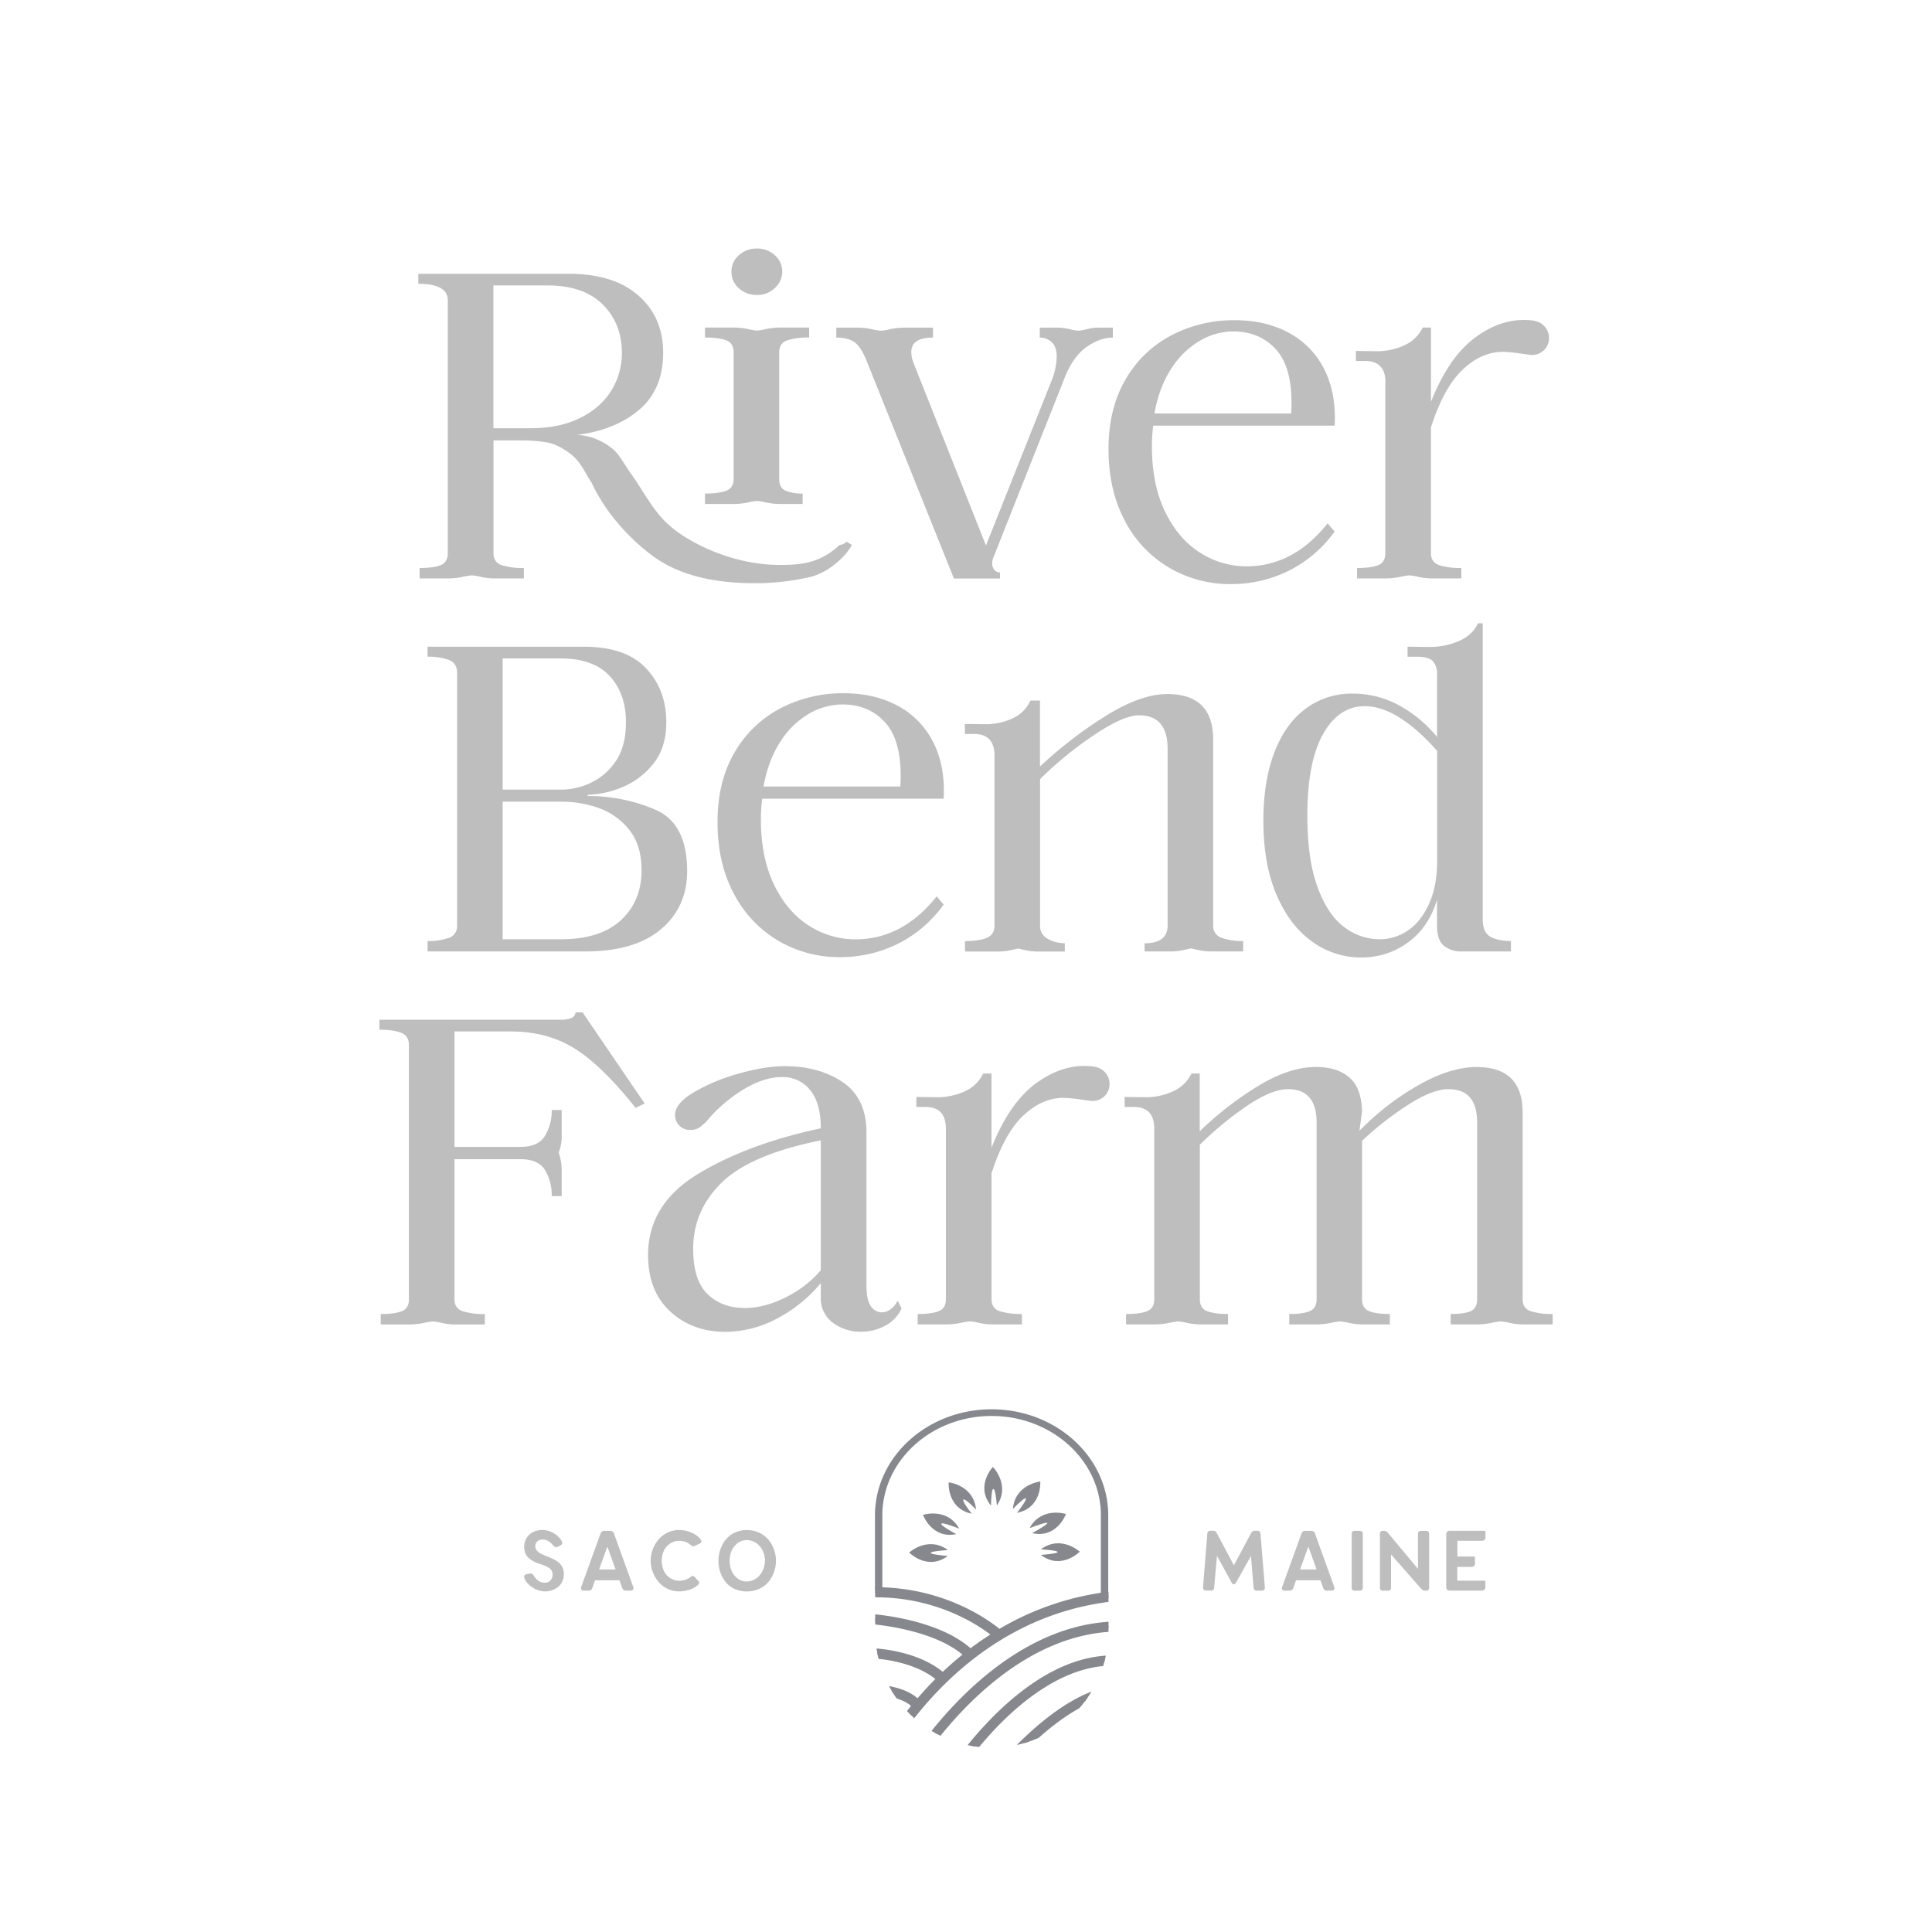 <svg id="Layer_1" data-name="Layer 1" xmlns="http://www.w3.org/2000/svg" xmlns:xlink="http://www.w3.org/1999/xlink" viewBox="0 0 1047.97 1047.97"><defs><style>.cls-1{fill:none;}.cls-2{fill:#bfbebf;}.cls-3{clip-path:url(#clip-path);}.cls-4{fill:#bc7d52;}.cls-5{fill:#86888d;}</style><clipPath id="clip-path"><path class="cls-1" d="M538,948h0a63.27,63.27,0,0,1-63.27-63.27v-91A63.27,63.27,0,0,1,538,730.45h0a63.28,63.28,0,0,1,63.28,63.27v91A63.28,63.28,0,0,1,538,948Z"/></clipPath></defs><path class="cls-2" d="M410.65,160a13.54,13.54,0,0,0,9.65-3.77,11.87,11.87,0,0,0,4-8.94,11.52,11.52,0,0,0-4-8.83,13.83,13.83,0,0,0-9.65-3.65,14.16,14.16,0,0,0-9.89,3.65,11.51,11.51,0,0,0-4,8.83,11.75,11.75,0,0,0,4,9.06,14.11,14.11,0,0,0,9.89,3.65Z"/><path class="cls-2" d="M405.71,272.55a36.66,36.66,0,0,1,4.94-.83,34.49,34.49,0,0,1,4.83.83,39,39,0,0,0,8.12.82h11.77v-5.65a23.3,23.3,0,0,1-9.18-1.53q-3.53-1.53-3.53-6.48V191.09c0-3.3,1.45-5.45,4.35-6.48a37.08,37.08,0,0,1,11.89-1.53v-5.41H423.6a39,39,0,0,0-8.12.82,34.49,34.49,0,0,1-4.83.83,36.66,36.66,0,0,1-4.94-.83,39.6,39.6,0,0,0-8-.82H382.4v5.41q7.53,0,11.54,1.53c2.66,1,4,3.18,4,6.48v68.62c0,3.3-1.34,5.46-4,6.48s-6.52,1.53-11.54,1.53v5.65h15.3a39.6,39.6,0,0,0,8-.82Z"/><path class="cls-2" d="M470.1,195.8l47.32,118h25v-3.3a3.81,3.81,0,0,1-3.06-1.41,5.35,5.35,0,0,1-1.17-3.53,8.33,8.33,0,0,1,.7-3.3l37.91-95.58q4.69-12.72,12.12-18.13t14.72-5.42v-5.41h-9a27.33,27.33,0,0,0-5.06.82,30.34,30.34,0,0,1-4.59.83,24.17,24.17,0,0,1-4.83-.83,26.71,26.71,0,0,0-6.24-.82H564v5.41a9.29,9.29,0,0,1,6.48,2.48c1.8,1.64,2.71,4.27,2.71,7.88a37.09,37.09,0,0,1-2.59,12.48l-35.79,89.93-39.32-99.11a16.45,16.45,0,0,1-1.17-5.89q0-7.77,11.77-7.77v-5.41H492a41.61,41.61,0,0,0-9.18.82,25.82,25.82,0,0,1-4.94.83,34.33,34.33,0,0,1-5.18-.83,35.54,35.54,0,0,0-7.07-.82h-12v5.41q6.35,0,9.88,2.48t6.6,10.24Z"/><path class="cls-2" d="M635.37,199.92a46.12,46.12,0,0,1,15.42-15.07A36.22,36.22,0,0,1,669,179.79q13.89,0,22.72,9.3t8.83,29.31a58.72,58.72,0,0,1-.23,5.88H626.18q2.6-14.35,9.19-24.36Zm-25.2,82.63A63.46,63.46,0,0,0,634.31,308a65,65,0,0,0,33.31,8.83,70.08,70.08,0,0,0,31.31-7.18,68.06,68.06,0,0,0,25-21.31l-3.77-4.47q-18.6,23.31-44,23.31a46.24,46.24,0,0,1-25.43-7.54q-11.77-7.53-18.83-22.25t-7.07-35.19a84,84,0,0,1,.71-11.3h98.41q.93-17.9-5.77-30.85a45.34,45.34,0,0,0-19.3-19.65q-12.6-6.72-29.08-6.71a72.79,72.79,0,0,0-34.49,8.24,61.41,61.41,0,0,0-24.84,24q-9.18,15.78-9.18,37.67,0,22.36,8.94,39Z"/><path class="cls-2" d="M751.43,207.57v92.52q0,4.95-3.88,6.48t-11.42,1.53v5.65h15.3a38.91,38.91,0,0,0,8-.83,37.68,37.68,0,0,1,4.94-.82,26.59,26.59,0,0,1,5,.82,33.52,33.52,0,0,0,7.76.83h15.54V308.1a38.13,38.13,0,0,1-12-1.53q-4.49-1.53-4.48-6.48V231.82q6.83-21.42,17.07-31.2t22-9.77a78.1,78.1,0,0,1,9.66.94l5.18.71a9.34,9.34,0,0,0,7.29-2.47,8.89,8.89,0,0,0,2.83-6.71,9.24,9.24,0,0,0-2.71-6.59q-2.7-2.83-8.12-3.06-14.83-1.18-29.19,9.41t-24,34.85V177.67h-4.47a20.33,20.33,0,0,1-10,9.65,35.45,35.45,0,0,1-15.89,3.18c-6-.08-9.42-.12-10.36-.12v5.42h5q11.05,0,11.06,11.77Z"/><path class="cls-2" d="M272.66,434.85h32.73a59.1,59.1,0,0,1,18.95,3.3,36.82,36.82,0,0,1,16.72,11.65q6.93,8.35,6.94,22.25,0,16.72-11.18,27.07t-32.61,10.36H272.66V434.85Zm0-77.69h31.55q17.66,0,26.49,9.53t8.83,25.08q0,13.65-6,21.78A33.31,33.31,0,0,1,319.63,425a37.38,37.38,0,0,1-14.24,3.3H272.66v-71.1Zm-29.07,151.5a31.62,31.62,0,0,1-11.66,1.77v5.65h85.7q26.6,0,40.85-12t14.24-31.55q0-25.89-17.19-33.31a91.57,91.57,0,0,0-36.72-7.42v-.71a50.85,50.85,0,0,0,17.89-3.76,41.9,41.9,0,0,0,17.3-12.6q7.42-8.82,7.42-23,0-17.65-11.06-29.31T316.69,350.8H231.93v5.42A31.86,31.86,0,0,1,243.59,358q4.35,1.77,4.35,6.95V502a6.61,6.61,0,0,1-4.35,6.71Z"/><path class="cls-2" d="M423.34,402.24a46,46,0,0,1,15.42-15.06A36.18,36.18,0,0,1,457,382.12q13.88,0,22.71,9.29t8.83,29.32a58.72,58.72,0,0,1-.23,5.88H414.16q2.58-14.36,9.18-24.37Zm88.52,31q.95-17.88-5.77-30.84a45.42,45.42,0,0,0-19.3-19.66q-12.6-6.7-29.08-6.71a72.94,72.94,0,0,0-34.49,8.24,61.43,61.43,0,0,0-24.84,24Q389.2,424,389.2,445.92q0,22.36,8.95,39a63.44,63.44,0,0,0,24.13,25.43,65.12,65.12,0,0,0,33.31,8.83A70.12,70.12,0,0,0,486.91,512a68.11,68.11,0,0,0,24.95-21.31l-3.77-4.48q-18.6,23.31-44,23.31A46.31,46.31,0,0,1,438.64,502q-11.77-7.53-18.83-22.25t-7.07-35.2a84.09,84.09,0,0,1,.71-11.3Z"/><path class="cls-2" d="M620.86,511.6v4.48h13.89a33.82,33.82,0,0,0,7.07-.71c2.19-.47,3.6-.79,4.23-.94.63.15,2,.47,4.24.94a32.63,32.63,0,0,0,6.83.71h17.19v-5.65a32.58,32.58,0,0,1-11.78-1.77,6.61,6.61,0,0,1-4.47-6.71V401.18q0-24.72-24.95-24.71-14.13,0-33,11.65a232.46,232.46,0,0,0-36,27.66V380h-5.18a19.29,19.29,0,0,1-9.65,9.65,34.43,34.43,0,0,1-15.65,3.18c-5.89-.08-9.3-.12-10.25-.12v5.41h5q11.05,0,11.06,11.78V502c0,3.3-1.37,5.53-4.12,6.71s-6.71,1.77-11.89,1.77v5.65h17.66a33.65,33.65,0,0,0,7.06-.71c2.2-.47,3.61-.79,4.24-.94.47.15,1.77.47,3.89.94a32,32,0,0,0,6.94.71h14.36V511.6a18.42,18.42,0,0,1-9.3-2.35,7.84,7.84,0,0,1-4.12-7.3V422.61a199.84,199.84,0,0,1,29.79-24.25Q609.56,388,617.8,388q15.54,0,15.54,18.13V502q0,9.66-12.48,9.65Z"/><path class="cls-2" d="M775.19,490.18q-4.37,9.66-11.42,14.48a26.94,26.94,0,0,1-15.54,4.82,31.55,31.55,0,0,1-19.07-6.59q-8.94-6.58-14.48-21.66t-5.53-38.85q0-29,8.48-44.14t22.6-15.18q9.18,0,19.18,6.35t20.13,17.9v59.8q0,13.41-4.35,23.07Zm8.36,23.07a14.14,14.14,0,0,0,8.71,2.83h27.31v-5.65q-7.07,0-11.19-2.36t-4.12-9.65V338.09h-2.58q-2.83,6.36-10.36,9.65a40.58,40.58,0,0,1-17,3.18q-9.4-.12-10.82-.12v5.42h4.94q6.59,0,8.83,2.47a10,10,0,0,1,2.23,6.94v34.14a69.19,69.19,0,0,0-21.3-17.54,52.55,52.55,0,0,0-24.37-6,41.72,41.72,0,0,0-25.54,8.12q-11,8.13-17,23.66t-6,37.2q0,23.55,7.18,40.26t19.31,25.31a45.17,45.17,0,0,0,26.72,8.59,42.29,42.29,0,0,0,25-8q11.3-8,16-23.31v15.07q.24,7.29,4,10.12Z"/><path class="cls-2" d="M312.21,549.13a3.65,3.65,0,0,1-2.23,3.06,14.7,14.7,0,0,1-6,.94H205.8v5.41c5,0,8.95.56,11.77,1.65s4.24,3.3,4.24,6.59v138c0,3.29-1.29,5.45-3.89,6.47s-6.39,1.53-11.41,1.53v5.65h15.3a39.5,39.5,0,0,0,8-.82,37,37,0,0,1,4.95-.83,25.82,25.82,0,0,1,4.94.83,34.25,34.25,0,0,0,7.77.82H263v-5.65a38.16,38.16,0,0,1-12-1.53q-4.47-1.53-4.47-6.47v-76h35.79q9.65,0,13.3,5.89a26.28,26.28,0,0,1,3.65,14.12h5.41V634.59a29.79,29.79,0,0,0-1.65-9.42,22.83,22.83,0,0,0,1.65-9.18V602.1h-5.41a26.48,26.48,0,0,1-3.65,14q-3.66,6-13.3,6H246.53V559.49H276.9q20,0,34.84,9.29t33,32.14l4.95-2.35L316,549.13Z"/><path class="cls-2" d="M445.23,689a59.28,59.28,0,0,1-18.83,14.6q-11.55,5.88-22.37,5.89-12.48,0-20.25-7.54T376,677.44q0-21,15.66-36.14t53.56-22.72V689Zm38.26,20.84a8,8,0,0,1-5.06,2,7.14,7.14,0,0,1-6.12-3.41Q470,705,470,697.45V614.34q0-18.6-12.83-27.31t-31.66-8.71q-10.6,0-24.72,4a101.5,101.5,0,0,0-24.37,10.12q-10.25,6.13-10.24,12.25a8,8,0,0,0,8.24,8.24,9.21,9.21,0,0,0,5.41-1.65,28.79,28.79,0,0,0,5.42-5.42A82.29,82.29,0,0,1,404.86,590q10.23-5.76,19.18-5.77a18.89,18.89,0,0,1,15.42,7.07q5.78,7.07,5.77,20.72-40.5,8.71-67.1,25.07t-26.6,43.67q0,19.54,12,30.61t30.13,11.06a60.19,60.19,0,0,0,27.08-6.82A78,78,0,0,0,445.23,696v8a16,16,0,0,0,6.48,13.42,24.68,24.68,0,0,0,15.42,4.94A26.67,26.67,0,0,0,480.31,719a19.51,19.51,0,0,0,8.71-9.3l-2.12-4.24a10.88,10.88,0,0,1-3.41,4.36Z"/><path class="cls-2" d="M591,578.32q-14.82-1.17-29.19,9.42t-24,34.84V582.32h-4.48a20.31,20.31,0,0,1-10,9.65,35.48,35.48,0,0,1-15.89,3.18c-6-.07-9.42-.12-10.36-.12v5.42H502q11.07,0,11.07,11.77v92.53q0,4.93-3.89,6.47t-11.42,1.53v5.65H513.1a39.58,39.58,0,0,0,8-.82,37.18,37.18,0,0,1,4.94-.83,25.89,25.89,0,0,1,5,.83,34.12,34.12,0,0,0,7.77.82H554.3v-5.65a38.16,38.16,0,0,1-12-1.53q-4.47-1.53-4.47-6.47V636.47q6.82-21.42,17.06-31.19t22-9.77a76,76,0,0,1,9.65.94l5.18.7a9.34,9.34,0,0,0,7.3-2.47,8.92,8.92,0,0,0,2.82-6.71,9.23,9.23,0,0,0-2.7-6.59q-2.71-2.82-8.13-3.06Z"/><path class="cls-2" d="M830.28,711.22q-4.37-1.53-4.36-6.47V603.51q0-24.72-24.95-24.72-14.6,0-32.26,10.24A143.12,143.12,0,0,0,737.4,613.4L738.81,603q-.22-12.72-6.82-18.48t-18.13-5.77q-14.13,0-30.72,9.89a181.92,181.92,0,0,0-32.38,25V582.32h-4.47a20.29,20.29,0,0,1-10,9.65,35.45,35.45,0,0,1-15.89,3.18c-6-.07-9.41-.12-10.36-.12v5.42h5q11.06,0,11.06,11.77v92.53q0,4.93-3.88,6.47t-11.42,1.53v5.65h15.54a38.46,38.46,0,0,0,7.77-.82,36.66,36.66,0,0,1,4.94-.83,34.49,34.49,0,0,1,4.83.83,36.75,36.75,0,0,0,7.65.82h14.6v-5.65q-7.3,0-11.3-1.53t-4-6.47V620.93a181,181,0,0,1,25.9-21.3q13.19-8.83,21.9-8.83,15.54,0,15.54,18.13v95.82q0,4.93-3.77,6.47t-11.07,1.53v5.65H714.1a38.44,38.44,0,0,0,7.76-.82,37,37,0,0,1,4.95-.83,30.39,30.39,0,0,1,4.94.83,34.1,34.1,0,0,0,7.3.82h14.83v-5.65q-7.29,0-11.18-1.53t-3.89-6.47V618.81a173.56,173.56,0,0,1,25-19.54q13.18-8.47,21.9-8.47,15.54,0,15.53,18.13v95.82c0,3.29-1.17,5.45-3.53,6.47s-6,1.53-10.83,1.53v5.65H801a39.5,39.5,0,0,0,8-.82,37,37,0,0,1,4.95-.83,30.39,30.39,0,0,1,4.94.83,36.2,36.2,0,0,0,7.77.82h15.54v-5.65a37,37,0,0,1-11.89-1.53Z"/><path class="cls-2" d="M287.64,232.29h-20V154.83h29.19q19.79,0,30.14,10.36t10.35,26.13a38.33,38.33,0,0,1-5.76,20.6q-5.78,9.32-16.95,14.84t-27,5.53Zm171.6,61.59a6.86,6.86,0,0,1-3.92,1.77l-1.22,1.17a41.75,41.75,0,0,1-9.66,6.2c-7.26,3.23-15.46,3.53-23.29,3.39-13.52-.25-27.67-4-39.85-9.83-7.76-3.71-15.25-8.25-21.25-14.5C353.26,275,348.58,265.92,343,258c-6.23-8.8-7-12-12.48-15.89a33,33,0,0,0-17.42-6.24q20.71-2.59,33.66-13.65t12.95-30.85q0-19.29-13.42-31.07t-37.67-11.78H226.9v5.42q16,0,16,9V300.09q0,4.95-3.89,6.48T227.6,308.1v5.65h15.31a38.89,38.89,0,0,0,8-.83,38,38,0,0,1,5-.82,26.4,26.4,0,0,1,4.94.82,33.55,33.55,0,0,0,7.77.83h15.54V308.1a38.16,38.16,0,0,1-12-1.53q-4.47-1.53-4.47-6.48V238.88h14.59a85.4,85.4,0,0,1,14.25,1.06q6.22,1.06,13.18,6.47c5.37,4.18,7.48,9.9,11.13,15.31,7.21,15.34,18.64,28.64,32,38.94,16.17,12.44,36.92,15.69,56.89,15.69,1.78,0,3.55,0,5.32-.11a133,133,0,0,0,24-3.18c6.31-1.43,12.08-5.12,16.76-9.59a31.82,31.82,0,0,0,6.31-7.88l-2.85-1.71Z"/><g class="cls-3"><path class="cls-4" d="M496.66,925c-6.06-7.46-23.18-8-23.35-8l0-1.31c.73,0,17.89.59,24.34,8.52l-1,.82Zm-2.82,35.92-1.13-.65c.45-.78,45.74-77.7,113.44-78.67l0,1.3c-67,1-111.88,77.25-112.33,78Zm49.09.08-1-.81c.32-.41,32.64-40.64,62.73-43.56l.13,1.3c-29.55,2.86-61.52,42.67-61.84,43.07Zm-24.77.43-1.1-.7c.39-.62,39-60.68,86.41-60.68.75,0,1.49,0,2.23,0l-.05,1.3c-.73,0-1.46,0-2.18,0-46.74,0-84.93,59.47-85.31,60.08Zm-43.76.4-1.18-.53c.21-.47,12-25.95,37.25-50.68-13.81-12.5-36.92-13.11-37.16-13.12l0-1.3c.24,0,23.9.63,38.07,13.51a181.24,181.24,0,0,1,13.85-12.07c-16.72-16-51.63-18.6-52-18.63l.09-1.3c.36,0,35.91,2.63,52.93,19.13a166,166,0,0,1,14.43-10c-2.83-2.45-27.13-22.46-65.63-22.46h-1.28v-1.3h1.29c41.34,0,66.54,22.82,66.79,23l0,0a150.36,150.36,0,0,1,63.26-21.11l.13,1.3c-91,9.1-130.47,94.61-130.86,95.47Z"/><path class="cls-5" d="M494.6,963.76,489.86,961l1.05-1.81c.46-.78,46.44-78.72,115.22-79.7l2.07,0,.09,5.47-2.09,0c-65.7.94-110.12,76.21-110.56,77l-1,1.8Zm48.66.15L539,960.53l1.28-1.63c.32-.41,33.27-41.35,64.16-44.34l2.07-.21.54,5.45L605,920c-28.31,2.75-59.12,40.69-60.42,42.3l-1.29,1.61Zm-24.46.39-4.62-2.93,1.12-1.75c.39-.63,40.9-63.64,90.49-61.61l2.08.08-.22,5.47-2.08-.09c-.7,0-1.41,0-2.1,0-45.54,0-83.18,58.52-83.55,59.11l-1.12,1.76Zm-43.35.28-5-2.24.86-1.9c.09-.21,7.45-16.16,22.86-35.06-5.09-4.79-16.66-6.2-20.93-6.33l-2.08-.07.15-5.46,2.08.06c1.79,0,16.66.67,24.3,7.61,3-3.44,6.2-7,9.69-10.45-13.3-10.54-33.91-11.15-34.12-11.16l-2.08-.05.11-5.46,2.08,0c.24,0,23.14.63,38,12.78,3.47-3.28,7.06-6.41,10.7-9.35-16.67-14-48.58-16.44-48.91-16.46l-2.06-.15.36-5.44,2.08.13c.35,0,34.82,2.45,52.92,18.49,3.49-2.64,7.09-5.14,10.73-7.47-7.12-5.45-29.37-20.17-62.06-20.17h-1.25l-2.08,0-.07-5.47,2.09,0c37.9-.41,62.73,18,68.32,22.58A152.67,152.67,0,0,1,604.92,863l2.08-.21.53,5.44-2.07.21c-89.58,9-128.77,93.41-129.16,94.26l-.85,1.89Z"/></g><path class="cls-5" d="M504.85,842.35c-.11-.73,4.86-1.25,9.32-1.57-10.87-7.93-21,1.36-21,1.36s9.89,10.11,20.94,1.86c-4.39-.37-9.17-1-9.28-1.65Z"/><path class="cls-5" d="M510.6,826.54c.34-.87,5.67,1.06,9.72,2.67-6.58-11.76-19.65-7.51-19.65-7.51s4.74,13.19,18.07,10.45c-3.82-2.06-8.47-4.77-8.14-5.61Z"/><path class="cls-5" d="M522.63,813.44c.71-.61,4,2.49,6.81,5.35-1.3-13.28-14.86-14.73-14.86-14.73s-1.07,14.15,12.49,17c-2.5-3.22-5.15-7-4.44-7.59Z"/><path class="cls-5" d="M564.58,840.4c4,.26,9,.73,9.11,1.45s-5,1.25-9.13,1.57c11.12,8.47,21.11-1.74,21.11-1.74s-10.17-9.35-21.09-1.28Z"/><path class="cls-5" d="M558.47,828.87c4-1.49,9.23-3.31,9.63-2.77s-4.4,3.38-8.24,5.53c13.53,3,18.33-10.39,18.33-10.39S565,817,558.47,828.87Z"/><path class="cls-5" d="M564.28,803.61s-13.69,1.46-14.88,14.91c2.78-2.83,6.38-6.27,7-5.72s-2.3,4.61-4.75,7.8c13.71-2.75,12.63-17,12.63-17Z"/><path class="cls-5" d="M538.84,807.64c.89,0,1.53,4.92,1.9,9,7.52-11.2-2.19-20.93-2.19-20.93s-9.73,10.31-1,21c.1-4.13.4-9.07,1.27-9.07Z"/><path class="cls-5" d="M597.14,822v44.24a33,33,0,0,1,4-.64V822c0-31.74-28.37-57.56-63.25-57.56S474.61,790.26,474.61,822v40.62c1.32.38,2.65.79,4,1.23V822c0-29.74,26.59-53.94,59.28-53.94s59.27,24.2,59.27,53.94Z"/><path class="cls-2" d="M299.75,854a3.87,3.87,0,0,0-.65-2.23,4.69,4.69,0,0,0-1.74-1.56c-.73-.38-1.55-.77-2.48-1.16s-1.87-.73-2.83-1a15.36,15.36,0,0,1-2.83-1.25,16.29,16.29,0,0,1-2.49-1.72,6.62,6.62,0,0,1-1.74-2.49,9,9,0,0,1-.65-3.5A8.88,8.88,0,0,1,285.8,834a8.6,8.6,0,0,1,3.6-3.08,11.2,11.2,0,0,1,4.64-1,11.88,11.88,0,0,1,6.55,1.88,11.45,11.45,0,0,1,4.08,4.07,1.53,1.53,0,0,1-.65,2.36l-1.39.75a1.91,1.91,0,0,1-2.41-.56,19.67,19.67,0,0,0-1.56-1.63,8.23,8.23,0,0,0-1.85-1.16,5.71,5.71,0,0,0-2.44-.55,4.08,4.08,0,0,0-2.93,1,3.44,3.44,0,0,0-1.06,2.6,3.58,3.58,0,0,0,.86,2.41,6.62,6.62,0,0,0,2.2,1.69c.9.45,1.9.9,3,1.33s2.2.9,3.3,1.41a17.3,17.3,0,0,1,3,1.79A7.66,7.66,0,0,1,305,850a8.16,8.16,0,0,1,.86,3.81,9.21,9.21,0,0,1-.92,4.13,8.22,8.22,0,0,1-2.42,3,11.44,11.44,0,0,1-3.22,1.7,11.23,11.23,0,0,1-3.51.58,12.44,12.44,0,0,1-7.19-2.35q-3.39-2.34-4.13-4.85a1.44,1.44,0,0,1,1.2-2.13l1.63-.33a1.91,1.91,0,0,1,2.22,1.12q2.37,3.8,5.9,3.8a3.89,3.89,0,0,0,3.32-1.37,4.92,4.92,0,0,0,1-3.08Z"/><path class="cls-2" d="M324.91,851.32h9l-4.46-12.39-4.5,12.39Zm14.58,11.47a1.93,1.93,0,0,1-1.95-1.39L336,857.17H322.78l-1.49,4.23a2,2,0,0,1-2,1.39h-2.64a1.5,1.5,0,0,1-1.32-.56,1.47,1.47,0,0,1-.07-1.44l10.53-29.06a2,2,0,0,1,2-1.34H331a2,2,0,0,1,2,1.34l10.49,29.06a1.35,1.35,0,0,1-1.4,2Z"/><path class="cls-2" d="M378.66,857.31a1.57,1.57,0,0,1-.14,2.46,11.21,11.21,0,0,1-4.34,2.44,18.06,18.06,0,0,1-5.87,1,14.25,14.25,0,0,1-6.26-1.42,14.41,14.41,0,0,1-4.88-3.76,18.32,18.32,0,0,1-3.08-5.34,17.06,17.06,0,0,1-1.14-6.12,17.33,17.33,0,0,1,1.11-6.11,18,18,0,0,1,3.09-5.31,14.79,14.79,0,0,1,4.9-3.79,14.13,14.13,0,0,1,6.26-1.44,16.52,16.52,0,0,1,6.92,1.51,11.9,11.9,0,0,1,4.73,3.46,2,2,0,0,1,.47,1.44,1.85,1.85,0,0,1-1,1L377,838.46a2.73,2.73,0,0,1-.74.24,1.47,1.47,0,0,1-.63-.05,2,2,0,0,1-.51-.23,4.3,4.3,0,0,1-.53-.42c-.5-.4-1-.74-1.37-1a7.59,7.59,0,0,0-1.91-.81,9.2,9.2,0,0,0-2.71-.4,9,9,0,0,0-5.27,1.58,9.54,9.54,0,0,0-3.32,4,13.39,13.39,0,0,0,0,10.49,9.57,9.57,0,0,0,3.32,4,9,9,0,0,0,5.31,1.57,9.69,9.69,0,0,0,5.9-2,4.34,4.34,0,0,1,.76-.51,1.17,1.17,0,0,1,.75,0,1.78,1.78,0,0,1,.9.6l1.67,1.9Z"/><path class="cls-2" d="M405.08,857.82a8.55,8.55,0,0,0,4.1-1,9.36,9.36,0,0,0,3.12-2.62,13.21,13.21,0,0,0,1.92-3.62,12.31,12.31,0,0,0,.7-4,12.64,12.64,0,0,0-1.16-5.31,10.59,10.59,0,0,0-3.46-4.2,8.6,8.6,0,0,0-5.22-1.67,8,8,0,0,0-5.06,1.69,10.22,10.22,0,0,0-3.23,4.2,13.75,13.75,0,0,0-1,5.29,13.93,13.93,0,0,0,1,5.32,10.43,10.43,0,0,0,3.23,4.25,8,8,0,0,0,5.06,1.71Zm6.77,4a15.94,15.94,0,0,1-6.75,1.42,15.6,15.6,0,0,1-6.68-1.4,12.93,12.93,0,0,1-4.86-3.76,18,18,0,0,1-2.85-5.29,18.89,18.89,0,0,1-1-6.1,19.16,19.16,0,0,1,1-6.13,18.13,18.13,0,0,1,2.88-5.34,13.6,13.6,0,0,1,4.87-3.83,15.33,15.33,0,0,1,6.66-1.44,15.62,15.62,0,0,1,6.71,1.44,14.45,14.45,0,0,1,5,3.79,17,17,0,0,1,3,5.31,17.82,17.82,0,0,1,1.07,6.13,17.57,17.57,0,0,1-1.07,6.1,17.78,17.78,0,0,1-3,5.32,13.85,13.85,0,0,1-5,3.78Z"/><path class="cls-2" d="M686.07,861a1.75,1.75,0,0,1-.39,1.32,1.69,1.69,0,0,1-1.32.49H681.8a1.6,1.6,0,0,1-1.81-1.63L678.55,844l-8.07,14.43q-.57.93-1.23.93c-.45,0-.85-.31-1.19-.93l-7.94-14.53-1.53,17.22a1.55,1.55,0,0,1-1.76,1.63h-2.6a1.63,1.63,0,0,1-1.28-.49,1.75,1.75,0,0,1-.39-1.32l2.32-29a1.6,1.6,0,0,1,1.81-1.62H658a2.05,2.05,0,0,1,2,1.25l9.29,17.5,9.37-17.54a2.07,2.07,0,0,1,2-1.21h1.3a1.56,1.56,0,0,1,1.77,1.62l2.36,29Z"/><path class="cls-2" d="M705.15,851.32h9l-4.46-12.39-4.5,12.39Zm14.57,11.47a1.93,1.93,0,0,1-1.94-1.39l-1.54-4.23H703l-1.48,4.23a2,2,0,0,1-2,1.39h-2.64a1.53,1.53,0,0,1-1.33-.56,1.49,1.49,0,0,1-.06-1.44L706,831.73a2,2,0,0,1,2-1.34h3.25a2,2,0,0,1,2,1.34l10.49,29.06a1.47,1.47,0,0,1-.07,1.44,1.5,1.5,0,0,1-1.32.56Z"/><path class="cls-2" d="M733.19,832.11a1.51,1.51,0,0,1,1.71-1.72h2.6a1.52,1.52,0,0,1,1.72,1.72v29a1.52,1.52,0,0,1-1.72,1.72h-2.6a1.51,1.51,0,0,1-1.71-1.72v-29Z"/><path class="cls-2" d="M769.16,832.11a1.52,1.52,0,0,1,1.72-1.72h2.6a1.52,1.52,0,0,1,1.72,1.72v29a1.52,1.52,0,0,1-1.72,1.72h-.42a2.77,2.77,0,0,1-2.13-1l-16.39-18.66v17.92a1.52,1.52,0,0,1-1.72,1.72h-2.6a1.51,1.51,0,0,1-1.71-1.72v-29a1.51,1.51,0,0,1,1.71-1.72h.47a2.57,2.57,0,0,1,2.09,1L769.16,851V832.11Z"/><path class="cls-2" d="M805.74,834.06a1.64,1.64,0,0,1-.51,1.2,1.66,1.66,0,0,1-1.21.51H790.51v8.54h9a.68.68,0,0,1,.28.07.43.43,0,0,1,.21.21.61.61,0,0,1,.07.28v3.3a1.71,1.71,0,0,1-.51,1.25,1.65,1.65,0,0,1-1.21.51h-7.89v7.47h14.67a.72.72,0,0,1,.28.07.53.53,0,0,1,.21.21.72.72,0,0,1,.07.28v3.11a1.74,1.74,0,0,1-1.72,1.72H786.2a1.74,1.74,0,0,1-1.72-1.72v-29a1.61,1.61,0,0,1,.51-1.23,1.67,1.67,0,0,1,1.21-.49h19a.58.58,0,0,1,.28.07.47.47,0,0,1,.21.21.68.68,0,0,1,.07.28v3.11Z"/></svg>